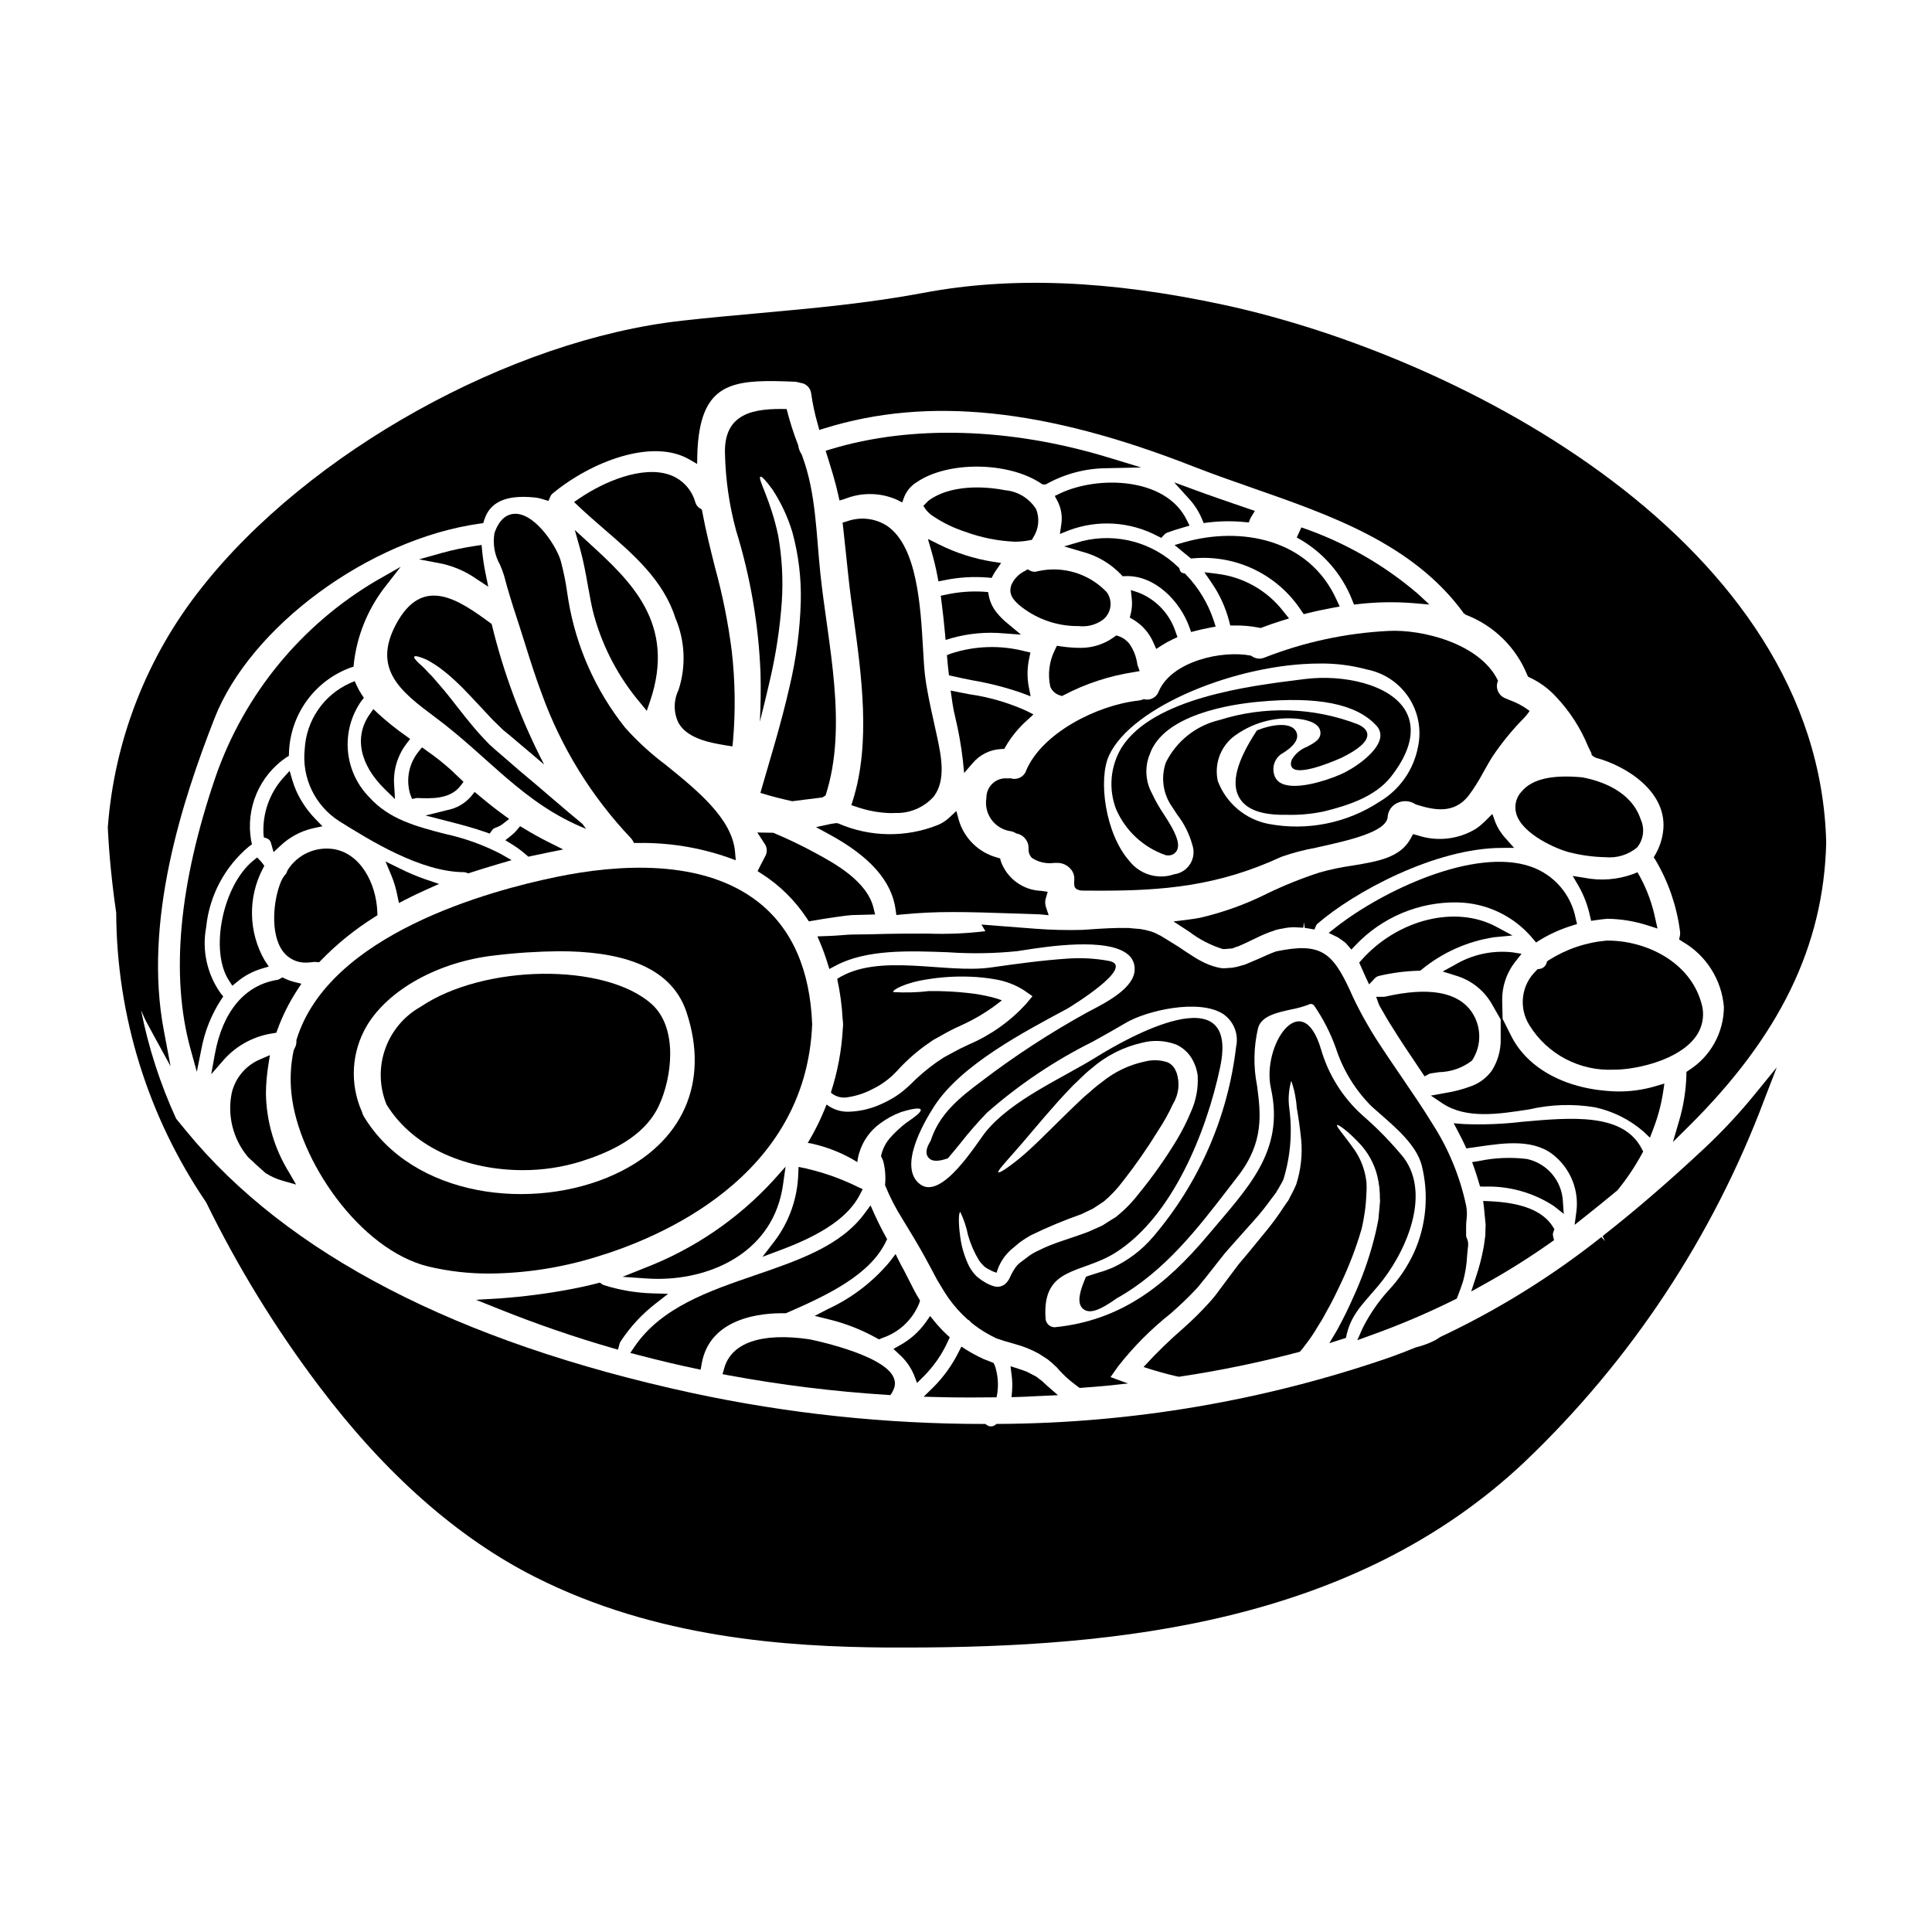 <?xml version="1.0" encoding="UTF-8"?>
<!-- Uploaded to: SVG Repo, www.svgrepo.com, Generator: SVG Repo Mixer Tools -->
<svg fill="#000000" width="800px" height="800px" version="1.1" viewBox="144 144 512 512" xmlns="http://www.w3.org/2000/svg">
 <g>
  <path d="m565.36 386.7 0.309 1.336 1.359-0.207c0.938-0.145 1.871-0.234 2.863-0.34l-0.008-0.004c3.711 0.039 7.391 0.648 10.914 1.805l2.457 0.789-0.559-2.516h-0.004c-0.801-3.941-2.18-7.742-4.102-11.273l-0.641-1.141-1.211 0.504v-0.004c-4.125 1.488-8.574 1.824-12.875 0.973l-3.078-0.492 1.574 2.691v0.004c1.387 2.457 2.398 5.113 3 7.875z"/>
  <path d="m545.24 368.69-2.176-2.449c-1.195-1.273-2.144-2.758-2.793-4.379l-0.789-2.156-1.629 1.625c-0.84 0.863-1.762 1.645-2.754 2.328-4.668 2.824-10.348 3.438-15.512 1.684l-1.129-0.285-0.543 1.027c-2.754 5.199-8.66 6.176-15.52 7.305-2.945 0.418-5.863 1.031-8.727 1.836-4.695 1.527-9.281 3.367-13.73 5.508-5.695 2.871-11.719 5.051-17.934 6.488-1.004 0.188-2.008 0.348-3.016 0.473l-4.004 0.5 4.231 2.754c2.648 2.023 5.633 3.562 8.816 4.551l0.281 0.031 2.223-0.184c0.234-0.066 0.461-0.152 0.676-0.258 0.328-0.129 0.66-0.234 0.996-0.32l1.398-0.633c0.727-0.316 1.488-0.684 2.289-1.078h0.004c1.43-0.73 2.898-1.387 4.398-1.969l1.941-0.68c0.613-0.164 1.281-0.281 2.211-0.445 1.242-0.238 2.516-0.297 3.773-0.168l1.18 0.055 0.129-1.477 0.242 1.523 2.57 0.43 0.457-1.094h0.004c0.105-0.207 0.254-0.387 0.441-0.52 9.566-8.266 30.996-19.949 48.707-20.012z"/>
  <path d="m550.24 392.78 0.82 0.988 1.09-0.676v-0.004c2.656-1.609 5.5-2.883 8.469-3.793l1.32-0.418-0.332-1.348h-0.004c-0.586-3.16-1.996-6.109-4.094-8.547-2.098-2.438-4.805-4.277-7.844-5.328-14.934-5.141-39.207 6.332-51.688 16.113l-1.855 1.457 2.508 1.234c0.711 0.465 1.391 0.988 1.926 1.387 0.168 0.172 0.344 0.375 0.516 0.574l1.059 1.227 1.121-1.18c7.004-7.387 16.781-11.492 26.957-11.32 7.762 0.133 15.078 3.652 20.031 9.633z"/>
  <path d="m544.82 391.91-4.289-2.312c-10.719-5.777-26.062-2.004-35.691 8.789l-0.637 0.715 0.953 2.129c0.246 0.578 0.5 1.145 0.742 1.672l0.93 1.969 1.492-1.598h-0.004c0.355-0.363 0.816-0.605 1.316-0.695 3.359-0.773 6.785-1.219 10.234-1.324h0.469l0.375-0.277-0.004 0.004c5.535-4.559 12.199-7.535 19.289-8.609z"/>
  <path d="m510.79 408.17h-2.098l0.711 1.969 0.23 0.484c1.148 2.027 2.289 4.019 3.566 5.981 1.992 3.211 4.086 6.336 6.188 9.445l2.148 3.207 1.18-0.656h0.004c0.188-0.082 0.387-0.137 0.59-0.16 0.57-0.105 1.242-0.195 1.969-0.297 3.191-0.055 6.281-1.129 8.812-3.07 2.633-3.973 2.562-9.148-0.18-13.047-3.723-5.184-11.344-6.504-22.668-3.938-0.148 0.047-0.301 0.074-0.453 0.082z"/>
  <path d="m345.36 373.68-0.594 1.18 1.113 0.715c4.769 3.055 8.84 7.078 11.949 11.809l0.535 0.789 0.953-0.164c1.832-0.32 3.75-0.641 5.785-0.93l1.492-0.203c1.039-0.148 2.106-0.305 3.148-0.367l6.168-0.168-0.434-1.781c-1.73-7.117-10.523-11.875-15.242-14.426l0.004-0.004c-3.676-2.012-7.457-3.824-11.324-5.438l-4.215-0.074 2.129 3.289c0.508 0.934 0.496 2.066-0.031 2.988-0.488 0.918-0.98 1.867-1.438 2.785z"/>
  <path d="m396.77 332.38 0.395 1.734c0.887 3.734 1.555 7.516 2 11.328l0.34 3.406 2.242-2.586c1.891-2.262 4.641-3.629 7.586-3.762l0.82-0.039 0.395-0.707h-0.004c1.543-2.617 3.488-4.973 5.762-6.984l1.574-1.438-1.887-0.965 0.004 0.004c-4.84-2.184-9.961-3.664-15.215-4.406l-4.852-0.953 0.297 2.062c0.148 1.156 0.348 2.281 0.543 3.305z"/>
  <path d="m405.81 297.06 0.977 0.094 0.465-0.863c0.203-0.375 0.465-0.789 0.719-1.156l1.332-1.93-2.312-0.367-0.004 0.004c-4.891-0.793-9.637-2.316-14.074-4.523l-3.004-1.488 0.93 3.219c0.629 2.191 1.18 4.406 1.574 6.57l0.285 1.449 1.453-0.285-0.004 0.004c3.832-0.805 7.762-1.051 11.664-0.727z"/>
  <path d="m410.33 273.91c-2.934-0.59-13.055-2.144-19.848 2.473l-0.004-0.004c-0.348 0.219-0.656 0.492-0.918 0.812l-0.867 0.867 0.691 1.012h0.004c0.52 0.676 1.156 1.258 1.879 1.715 2.594 1.742 5.414 3.117 8.383 4.09 4.25 1.578 8.719 2.481 13.25 2.68 1.309 0.004 2.613-0.117 3.898-0.371l0.68-0.137 0.332-0.613c1.461-2.219 1.754-5.008 0.789-7.481-1.809-2.891-4.875-4.758-8.27-5.043z"/>
  <path d="m563.34 350.01-0.145-0.02c-7.902-0.719-13.078 0.465-15.832 3.633-1.594 1.613-2.172 3.969-1.504 6.137 1.711 5.465 10.879 9.32 14.02 10.109v-0.004c3.141 0.805 6.367 1.238 9.609 1.305 3.019 0.285 6.027-0.645 8.363-2.582 1.719-2.109 2.082-5.016 0.934-7.481-2.519-7.578-10.754-10.219-15.445-11.098z"/>
  <path d="m419.01 295.38c-0.633 0.23-1.332 0.188-1.938-0.109l-0.746-0.395-0.719 0.438h-0.004c-1.637 0.785-2.926 2.141-3.625 3.812-0.645 2.156 0.219 3.492 1.938 5.074 4.316 3.644 9.773 5.668 15.422 5.719h0.539c2.242 0.262 4.5-0.32 6.336-1.629 2.301-1.746 2.785-5.016 1.086-7.356-4.691-4.945-11.641-7.055-18.289-5.555z"/>
  <path d="m395.37 321.94 0.125 1.027 1.008 0.227c1.789 0.414 3.617 0.789 5.457 1.145h-0.004c4.312 0.738 8.555 1.828 12.688 3.258l2.492 0.949-0.516-2.609c-0.461-2.512-0.41-5.094 0.156-7.586l0.301-1.418-1.414-0.328c-6.488-1.699-13.332-1.484-19.699 0.613l-1.02 0.395 0.098 1.098c0.102 1.129 0.195 2.176 0.328 3.231z"/>
  <path d="m381.55 386.49 1.43-0.145c4.477-0.441 8.973-0.652 13.473-0.641 4.887 0 10.098 0.164 15.625 0.359 2.207 0.078 4.449 0.16 6.773 0.227 0.297 0 0.516 0 0.789 0.023l2.269 0.227-0.723-2.164c-0.258-0.777-0.266-1.617-0.02-2.398l0.492-1.637-1.688-0.25-0.004-0.004c-4.832-0.16-9.078-3.25-10.715-7.801l-0.207-0.789-0.789-0.242c-4.898-1.316-8.754-5.098-10.172-9.965l-0.641-2.363-1.793 1.672h-0.004c-0.891 0.852-1.93 1.535-3.066 2.016-8.508 3.402-18.02 3.262-26.422-0.395l-0.516-0.094c-0.219 0.012-0.438 0.043-0.648 0.094-0.27 0.031-0.574 0.074-0.855 0.133l-3.887 0.844 3.488 1.898c10.867 5.902 16.625 12.457 17.613 20.012z"/>
  <path d="m440.54 312.62-0.719-0.227-0.605 0.449c-2.496 1.809-5.484 2.801-8.562 2.848-1.832 0.012-3.664-0.121-5.481-0.391l-1.09-0.164-0.469 0.984c-1.562 3.051-2.012 6.551-1.266 9.895 0.461 1.094 1.391 1.926 2.527 2.266l0.582 0.176 0.531-0.285v0.004c5.727-2.992 11.906-5.027 18.289-6.023l1.746-0.305-0.609-1.695h0.004c-0.242-1.969-0.957-3.852-2.082-5.488-0.719-0.93-1.691-1.641-2.797-2.043z"/>
  <path d="m209.75 450.66c1.434 1.367 2.934 2.734 4.613 4.207 1.422 0.914 2.973 1.605 4.602 2.059l3.504 0.996-1.824-3.148c-3.938-6.332-6.07-13.617-6.172-21.07 0.031-2.484 0.242-4.965 0.633-7.422l0.426-2.664-2.465 1.066c-3.84 1.574-6.688 4.898-7.648 8.934-1.227 5.973 0.312 12.18 4.195 16.879z"/>
  <path d="m581.25 445.5 0.789-2.07c1.266-3.219 2.172-6.57 2.699-9.988l0.34-2.281-2.215 0.648c-3.426 1.035-6.992 1.516-10.566 1.43-12.988-0.395-23.367-5.879-27.797-14.676l-2.297-4.57-0.102-4.723c-0.09-3.828 1.176-7.559 3.574-10.543l1.547-1.969-2.496-0.395v0.004c-5.356-0.574-10.75 0.633-15.352 3.426l-3.062 1.66 3.32 1.043h0.004c4.09 1.156 7.57 3.859 9.699 7.539l2.363 4.141v5.055c0.082 3.043-0.758 6.039-2.414 8.59-1.359 1.836-3.227 3.234-5.371 4.016-2.312 0.863-4.703 1.484-7.141 1.855l-3.582 0.652 3.023 2.023c6.324 4.231 14.836 2.91 23.062 1.629 5.703-1.32 11.609-1.508 17.383-0.555 4.812 1.039 9.285 3.285 12.988 6.527z"/>
  <path d="m558.18 462.35c-0.281-5.457-4.184-10.047-9.523-11.207-4.258-0.523-8.578-0.336-12.777 0.547l-1.754 0.281 0.598 1.672c0.441 1.234 0.824 2.508 1.199 3.773l0.305 1.016 1.062 0.035h-0.004c6.551-0.238 13.016 1.559 18.5 5.148l2.625 2.074z"/>
  <path d="m509.72 462.46-0.035 0.223-0.062 0.844c-0.098 1.18-0.227 2.328-0.324 3.543-0.191 1.16-0.484 2.363-0.742 3.59v-0.004c-1.246 5.254-2.961 10.383-5.117 15.328-1.18 2.684-2.394 5.398-3.848 8.148-0.676 1.359-1.457 2.781-2.328 4.172l-0.973 1.648c1.457-0.453 2.945-0.938 4.398-1.391 1.133-5.984 4.207-8.66 8.504-13.746 6.887-8.117 14.391-23.895 6.758-34.082v0.004c-3.293-4.008-6.914-7.727-10.832-11.125-5.238-4.684-9.059-10.746-11.02-17.496-5.043-17.043-15.812-1.066-13.289 10.316 3.719 16.781-6.242 26.449-16.688 38.898-11.156 13.262-22.992 22.637-40.613 24.402v0.004c-1.336-0.008-2.418-1.09-2.43-2.426-0.906-13.777 9.41-11.609 18.5-17.32 15.133-9.535 24.188-32.109 27.777-49.199 5.207-24.738-25.027-7.504-32.629-2.777-9.277 5.785-22.508 11.348-29.52 19.953-2.363 2.941-11.672 18.367-17.461 13.809-5.723-4.496 0.938-16.105 3.781-20.535 7.117-11.09 24.031-19.855 35.426-26 0.094-0.062 18.527-11.156 10.895-12.594v-0.004c-3.562-0.652-7.188-0.859-10.801-0.613-6.887 0.453-13.645 1.395-20.469 2.363-12.16 1.715-29.785-4.043-40.715 3.008l0.004-0.004c0.773 3.555 1.258 7.168 1.453 10.801 0.066 0.406 0.102 0.816 0.102 1.227 0.012 0.383-0.012 0.762-0.07 1.137-0.309 5.754-1.367 11.441-3.148 16.922 0.066 0.07 0.121 0.145 0.164 0.23 1.27 0.996 2.918 1.375 4.492 1.031 2.25-0.359 4.426-1.094 6.438-2.164 2.383-1.16 4.531-2.75 6.336-4.688 2.246-2.488 4.738-4.742 7.438-6.727 0.711-0.52 1.488-1.035 2.231-1.555 0.789-0.418 1.551-0.871 2.328-1.289v-0.004c1.562-0.902 3.172-1.723 4.82-2.461 3.961-1.766 7.68-4.035 11.059-6.758-0.906-0.352-1.832-0.645-2.777-0.867-2.012-0.492-4.055-0.852-6.113-1.074-3.457-0.387-6.938-0.559-10.414-0.516-3.156 0.375-6.336 0.461-9.508 0.262-0.262-0.52 3.07-2.492 9.219-3.398 3.644-0.586 7.336-0.812 11.02-0.68 2.289 0.074 4.57 0.312 6.828 0.711 2.711 0.445 5.309 1.438 7.625 2.914l2.231 1.551-1.812 2.164h0.004c-4.195 4.555-9.309 8.172-15.004 10.609-1.648 0.742-3.106 1.488-4.559 2.297-0.711 0.395-1.457 0.789-2.168 1.18-0.645 0.422-1.289 0.875-1.941 1.297-2.508 1.785-4.856 3.789-7.012 5.984-0.52 0.484-1.133 1.035-1.848 1.617-0.645 0.547-1.324 0.969-2.004 1.453-1.301 0.812-2.664 1.527-4.074 2.137-2.574 1.133-5.34 1.77-8.148 1.871-2.168 0.094-4.301-0.582-6.016-1.906-1.355 3.535-3.023 6.941-4.981 10.184 0.395 0.066 0.789 0.098 1.18 0.195l0.004 0.004c4.231 0.949 8.277 2.598 11.965 4.879 0.094-0.922 0.289-1.836 0.582-2.715 0.949-2.981 2.816-5.586 5.332-7.438 1.727-1.305 3.633-2.352 5.66-3.102 3.148-0.973 4.981-1.18 5.207-0.68 0.254 0.551-1.18 1.746-3.848 3.543v-0.004c-1.402 1.086-2.711 2.285-3.914 3.59-1.391 1.453-2.348 3.269-2.754 5.238 0.25 0.445 0.457 0.91 0.617 1.391 0.512 2.051 0.664 4.172 0.453 6.273 1.273 3.152 2.832 6.184 4.656 9.055 1.906 3.168 4.043 6.566 6.109 10.383 1.004 1.812 1.969 3.652 2.977 5.562 1.004 1.68 2.008 3.394 3.148 5.043v-0.004c1.453 2.031 3.125 3.894 4.981 5.562 0.387 0.199 0.719 0.488 0.969 0.844 0.68 0.516 1.328 1.035 2.039 1.52 1.477 0.996 3.019 1.883 4.625 2.652 0.031 0 0.395 0.129 0.395 0.129l0.711 0.223c0.457 0.176 0.918 0.328 1.391 0.453 0.875 0.262 1.746 0.484 2.586 0.742v0.004c2.144 0.582 4.211 1.422 6.156 2.496 0.742 0.488 1.488 0.941 2.231 1.426 0.914 0.695 1.781 1.453 2.59 2.266 0.941 1.109 1.969 2.148 3.07 3.106 0.613 0.516 1.18 1 1.812 1.453v-0.004c0.363 0.301 0.738 0.582 1.133 0.844 2.754-0.191 5.465-0.422 8.18-0.68 1.574-0.16 3.106-0.355 4.656-0.516-0.453-0.16-0.906-0.293-1.328-0.453l-3.328-1.227 2.008-2.848c4.086-5.211 8.773-9.922 13.969-14.035 2.293-2.035 4.465-4.043 6.297-6.016 0.969-0.906 1.844-2.199 2.777-3.266 0.875-1.129 1.746-2.231 2.621-3.328 0.875-1.098 1.777-2.262 2.652-3.363 0.938-1.035 1.844-2.07 2.715-3.074 1.742-1.941 3.426-3.848 5.078-5.691h0.004c1.574-1.762 3.055-3.606 4.426-5.531l1.035-1.359 0.262-0.355c0.031 0 0.129-0.191 0.16-0.293l0.395-0.645c0.488-0.875 1.035-1.715 1.426-2.59l-0.004 0.004c1.871-6.098 2.398-12.527 1.551-18.848-0.332-2.438-0.156-4.914 0.52-7.277 0.805 2.293 1.293 4.688 1.453 7.113 0.395 2.262 0.844 5.117 1.18 8.5l0.004 0.004c0.359 4.004-0.094 8.039-1.328 11.867-0.461 1.082-0.98 2.141-1.551 3.172l-0.395 0.789c-0.098 0.16-0.129 0.223-0.262 0.453l-0.262 0.324-0.969 1.426 0.004-0.004c-1.32 2.019-2.746 3.973-4.269 5.852-1.617 1.969-3.266 3.977-4.981 6.078l-2.586 3.074c-0.812 1.066-1.617 2.133-2.426 3.231-0.809 1.098-1.715 2.297-2.59 3.461h0.004c-0.859 1.227-1.801 2.394-2.816 3.492-2.106 2.332-4.34 4.543-6.691 6.629-3.754 3.246-7.316 6.715-10.656 10.383 2.848 0.938 5.754 1.777 8.73 2.457 0.191 0.035 0.422 0.066 0.645 0.129 10.797-1.609 21.496-3.82 32.047-6.625 0.262-0.293 0.484-0.551 0.676-0.789l1.457-1.941c0.918-1.219 1.762-2.492 2.523-3.816 0.789-1.227 1.551-2.457 2.231-3.812 1.488-2.555 2.754-5.176 3.938-7.695 2.223-4.652 4.066-9.477 5.512-14.426 0.75-3.109 1.184-6.281 1.293-9.477 0.074-0.922 0.082-1.852 0.031-2.777-0.293-3.066-1.336-6.012-3.043-8.574-2.973-4.266-5.117-6.469-4.75-6.789 0.191-0.191 2.777 1.359 6.531 5.531 2.312 2.684 3.844 5.949 4.43 9.445 0.195 1.039 0.312 2.094 0.355 3.148 0 0.516 0.031 1.035 0.031 1.551l0.035 0.422v0.262zm-92.777 14.191c-0.844 0.648-1.68 1.262-2.492 1.879h0.004c-0.621 0.457-1.148 1.027-1.551 1.68-0.496 0.734-0.918 1.516-1.266 2.328-0.301 0.688-0.754 1.293-1.32 1.781-0.797 0.625-1.84 0.84-2.816 0.582-1.023-0.289-1.992-0.734-2.875-1.328l-0.52-0.324-0.645-0.488-0.004 0.004c-0.422-0.293-0.801-0.645-1.133-1.035-0.59-0.672-1.098-1.41-1.52-2.195-1.184-2.426-1.969-5.027-2.324-7.699-0.613-4.266-0.359-6.629 0-6.66 0.945 1.973 1.641 4.059 2.07 6.207 0.664 2.316 1.629 4.535 2.875 6.598 0.359 0.543 0.781 1.043 1.262 1.484 0.203 0.223 0.445 0.41 0.711 0.555l0.355 0.223 0.582 0.293c0.555 0.324 1.156 0.578 1.777 0.742l0.098-0.355h0.004c0.691-2.184 1.953-4.148 3.652-5.691l2.394-2.004h-0.004c0.961-0.699 1.965-1.336 3.008-1.906 4.309-2.094 8.734-3.941 13.258-5.531 1.035-0.484 2.106-1.004 3.172-1.52 0.938-0.613 1.906-1.262 2.879-1.91h-0.004c1.852-1.57 3.523-3.344 4.981-5.285 3.371-4.289 6.492-8.77 9.344-13.422 1.512-2.273 2.844-4.66 3.981-7.144 1.539-2.516 1.863-5.594 0.875-8.375-0.195-0.453-0.324-0.645-0.484-1.004-0.43-0.676-1.035-1.219-1.75-1.574-1.898-0.66-3.949-0.762-5.902-0.289-4.262 0.863-8.246 2.754-11.609 5.508-1.844 1.297-3.199 2.684-4.754 3.938-1.453 1.391-2.879 2.715-4.203 4.008-5.301 5.207-9.605 9.609-12.902 12.289-3.297 2.68-5.336 3.918-5.562 3.656-0.262-0.324 1.328-2.039 4.074-5.176 2.781-3.07 6.566-7.793 11.609-13.449 1.258-1.395 2.617-2.852 4.074-4.367 1.551-1.422 3.148-3.148 4.848-4.461l0.004-0.004c3.832-3.367 8.445-5.727 13.422-6.856 2.992-0.793 6.156-0.633 9.051 0.453 1.676 0.754 3.094 1.988 4.074 3.543 0.488 0.805 0.883 1.66 1.184 2.555l0.262 0.969 0.094 0.52 0.035 0.094 0.062 0.359-0.004-0.004c0.027 0.133 0.035 0.262 0.031 0.395 0.152 3.188-0.445 6.367-1.742 9.281-1.141 2.754-2.492 5.414-4.043 7.957-2.965 4.856-6.258 9.5-9.863 13.902-1.762 2.285-3.789 4.348-6.047 6.144-1.23 0.742-2.426 1.52-3.59 2.262l-3.688 1.648c-4.848 1.844-9.41 3.008-12.902 4.816v0.004c-0.898 0.391-1.766 0.859-2.586 1.402z"/>
  <path d="m412.07 514.26 1.652-0.043c1.41-0.039 2.828-0.113 4.246-0.188l6.394-0.293-2.797-2.434c-0.457-0.395-0.883-0.789-1.379-1.27l-0.477-0.371-1.133-0.863c-0.523-0.262-1.043-0.535-1.574-0.816l-0.902-0.465c-0.512-0.199-1.258-0.473-2.098-0.742l-2.203-0.707 0.285 2.293c0.191 1.41 0.23 2.836 0.125 4.254z"/>
  <path d="m555.93 469.75-0.395-0.641c-2.617-4.168-8.098-6.383-16.738-6.769l-1.738-0.074 0.207 1.723c0.109 0.938 0.188 1.875 0.27 2.805l0.172 1.785-0.09 2.879c-0.059 0.566-0.152 1.18-0.25 1.824l-0.152 1.078h-0.004c-0.508 2.812-1.227 5.586-2.152 8.297l-1.18 3.594 3.312-1.836c6.144-3.398 12.094-7.129 17.828-11.18l0.812-0.578-0.227-0.969h-0.004c-0.113-0.406-0.09-0.836 0.059-1.23z"/>
  <path d="m379.23 283.46c-3.168-2.117-7.152-2.602-10.738-1.312l-1.203 0.348 0.148 1.238c0.281 2.441 0.527 4.875 0.789 7.312 0.395 3.746 0.762 7.477 1.254 11.211l0.676 4.977c2.168 15.742 4.629 33.574-0.105 48.75l-0.434 1.391 1.387 0.453h-0.004c2.914 1.02 5.969 1.578 9.055 1.656 0.379 0 0.746-0.012 1.109-0.035 3.894 0.152 7.652-1.434 10.262-4.328 3.352-4.367 1.992-10.793 0.898-15.949l-0.195-0.871c-0.262-1.23-0.535-2.469-0.812-3.703-0.859-3.887-1.746-7.902-2.211-11.875-0.199-1.773-0.336-4.066-0.484-6.656-0.652-11.418-1.551-27.059-9.391-32.605z"/>
  <path d="m561.29 468.59 2.867-2.266c2.82-2.234 5.606-4.508 8.395-6.809l0.211-0.211v-0.004c2.383-2.953 4.5-6.113 6.32-9.445l0.375-0.684-0.355-0.695c-4.914-9.578-18.5-8.363-31.629-7.199-5.156 0.617-10.355 0.82-15.547 0.613l-2.68-0.219 1.25 2.383c0.57 1.074 1.137 2.18 1.645 3.285l0.457 1 3.086-0.438c7.16-1.047 15.277-2.231 20.66 2.754 4.047 3.59 6.074 8.938 5.43 14.309z"/>
  <path d="m248.92 309.5c-6.297 11.867 1.328 17.812 10.316 24.508 14.391 10.672 23.441 22.992 40.098 29.652-0.324-0.422-0.676-0.875-1-1.328-4.949-4.043-10.508-8.988-16.883-14.293-2.102-1.848-4.203-3.621-6.207-5.367l-1.555-1.391-1.391-1.457c-0.938-0.973-1.777-1.941-2.586-2.879-3.234-3.816-5.789-7.34-8.086-10.094-1.18-1.391-2.231-2.617-3.148-3.652-1.004-0.938-1.746-1.875-2.523-2.586-1.574-1.359-2.363-2.262-2.168-2.586 0.191-0.324 1.363-0.035 3.266 0.789l0.004 0.008c1.176 0.629 2.312 1.332 3.398 2.106 1.387 1.02 2.711 2.121 3.973 3.297 2.812 2.555 5.758 5.883 9.055 9.375 0.789 0.875 1.648 1.746 2.523 2.555l1.328 1.297 1.453 1.18c2.039 1.711 4.141 3.492 6.273 5.301 1.066 0.906 2.102 1.812 3.148 2.684h-0.004c-6.117-11.809-10.789-24.316-13.906-37.25-8.789-6.496-18.328-13.125-25.379 0.133z"/>
  <path d="m216.38 417.83 0.844-0.145 0.297-0.789h-0.004c1.336-3.676 3.086-7.188 5.219-10.465l1.129-1.734-2.012-0.5h0.004c-0.797-0.203-1.566-0.48-2.309-0.836l-0.711-0.348-0.684 0.395c-0.191 0.133-0.406 0.223-0.637 0.262-8.629 1.359-14.516 8.363-16.582 19.719l-0.965 5.297 3.543-4.062c3.375-3.684 7.922-6.086 12.867-6.793z"/>
  <path d="m460.79 273.9-5.629-2.07 4.023 4.449v-0.004c1.418 1.562 2.555 3.359 3.363 5.305l0.43 1.031 1.109-0.137c3.227-0.398 6.492-0.441 9.727-0.125l1.133 0.109 0.395-1.066 1.203-1.996-3.699-1.266c-4.066-1.395-8.109-2.777-12.055-4.231z"/>
  <path d="m484.94 359.93c3.316 0.094 6.629-0.203 9.875-0.883 6.492-1.598 13.688-3.938 17.852-9.258 6.562-8.406 5.715-14.082 3.856-17.363-4.078-7.172-16.734-9.719-26.613-8.484l-1.125 0.137c-13.684 1.703-39.16 4.871-47.523 17.984-3.004 4.926-3.559 10.965-1.496 16.352 2.477 5.762 7.281 10.207 13.219 12.234 0.188 0.027 0.375 0.039 0.562 0.043 0.887 0.047 1.73-0.375 2.223-1.113 0.961-1.477 0.32-3.879-2.082-7.785-0.395-0.648-0.816-1.309-1.238-1.969h-0.004c-1.195-1.758-2.25-3.613-3.148-5.543-1.762-3.191-1.984-7.008-0.605-10.383 3.629-10.52 21.359-13.242 28.816-13.922 15.684-1.484 25.859 0.551 31.121 6.195 0.961 0.895 1.383 2.227 1.105 3.512-0.852 3.981-7.301 8.207-10.574 9.59-3.988 1.723-11.754 4.156-15.508 2.363v-0.004c-1.016-0.465-1.758-1.371-2.016-2.457-0.559-1.969 0.168-4.074 1.812-5.285 4.477-2.609 4.684-4.68 4.07-5.961-1.207-2.539-5.883-2.102-9.965-0.539l-0.449 0.168-0.266 0.395c-5.117 7.871-6.582 13.543-4.469 17.344 1.824 3.246 5.957 4.758 12.57 4.633z"/>
  <path d="m457.97 287.67-2.699 0.762 2.891 2.391c0.336 0.266 0.664 0.523 0.977 0.789l0.461 0.395 0.613-0.039-0.004-0.004c5.602-0.5 11.238 0.531 16.297 2.992 5.059 2.461 9.348 6.254 12.414 10.973l0.582 0.828 0.98-0.242c2.168-0.543 4.434-1.02 6.691-1.438l1.855-0.34-0.789-1.715c-7.359-16.383-25.559-19.508-40.27-15.352z"/>
  <path d="m201.23 349.57c-9.84 28.656-12.105 53.051-6.723 72.5l1.652 5.973 1.219-6.074c0.863-4.625 2.621-9.035 5.176-12.988l0.613-0.918-0.703-0.852v0.004c-3.594-5.074-4.977-11.387-3.828-17.496 0.84-8.344 4.914-16.023 11.348-21.398l0.789-0.566-0.211-0.953h-0.004c-0.738-4.184-0.25-8.492 1.398-12.41 1.648-3.914 4.394-7.273 7.902-9.668l0.695-0.395 0.027-0.812c0.156-4.941 1.777-9.73 4.664-13.746 2.887-4.016 6.906-7.082 11.543-8.805l0.914-0.309 0.082-0.961c0.836-7.117 3.543-13.891 7.84-19.629l4.559-5.863-6.449 3.68h-0.004c-19.824 11.672-34.879 29.984-42.5 51.688z"/>
  <path d="m270.43 297.54 2.961 1.941-0.703-3.465h-0.004c-0.406-1.992-0.711-4-0.914-6.023l-0.145-1.574-1.547 0.234c-3.027 0.441-6.023 1.07-8.973 1.883l-6.043 1.695 6.164 1.18c3.309 0.754 6.438 2.16 9.203 4.129z"/>
  <path d="m541 324.43-0.082-0.176c-4.777-9.758-20.156-13.551-29.02-13.047h-0.004c-11.203 0.566-22.242 2.938-32.688 7.019-1.164 0.535-2.527 0.383-3.543-0.391l-0.207-0.094c-7.613-1.477-20.859 1.461-24.344 9.406-0.539 1.613-2.219 2.555-3.879 2.168l-0.141-0.027-0.133 0.051c-0.41 0.164-0.836 0.273-1.273 0.324-11.02 1.211-25.539 8.633-29.73 18.5h0.004c-0.555 1.688-2.348 2.625-4.047 2.113l-0.09-0.023h-0.098c-0.223 0.023-0.445 0.035-0.668 0.031-1.457-0.152-2.91 0.328-3.988 1.316-1.082 0.988-1.688 2.391-1.664 3.856-0.688 4.043 1.941 7.902 5.957 8.742 0.684 0.062 1.344 0.281 1.926 0.648l0.133 0.051h0.004c1.918 0.363 3.266 2.098 3.148 4.043-0.051 0.891 0.27 1.766 0.883 2.41 1.762 1.16 3.883 1.629 5.969 1.324h0.91c1.254 0.035 2.441 0.578 3.289 1.504 0.734 0.754 1.125 1.777 1.074 2.828-0.098 1.992-0.129 2.664 1.848 3.008 1.684 0.016 3.34 0.023 4.981 0.027 16.562 0 31.137-1.148 48.02-8.965h-0.004c2.961-1.039 5.996-1.844 9.082-2.406 8.789-1.945 18.754-4.152 19.117-8.152 0.094-1.648 1.109-3.102 2.625-3.754 1.527-0.711 3.316-0.578 4.723 0.355l0.141 0.074c4.723 1.488 10.059 2.652 13.984-2.363 1.465-1.988 2.781-4.086 3.938-6.269 0.789-1.391 1.574-2.828 2.445-4.172 2.449-3.637 5.234-7.031 8.316-10.148 0.434-0.445 0.828-0.93 1.18-1.441l0.266-0.371-0.352-0.293c-1.496-1.09-3.141-1.961-4.883-2.586-0.426-0.172-0.828-0.34-1.18-0.492h-0.004c-1.781-0.676-2.688-2.66-2.035-4.449zm-70.32 14.957c4.754-3.672 10.711-5.438 16.699-4.945 1.793 0.129 6.031 0.715 6.508 3.312 0.363 2.082-1.453 3.051-3.543 4.168h-0.004c-1.652 0.633-3.047 1.801-3.957 3.32-0.426 1.027-0.359 1.812 0.188 2.328 2.289 2.156 12.926-2.754 13.035-2.793 4.523-2.234 6.793-4.281 6.758-6.082-0.027-1.102-0.883-2.035-2.543-2.754l0.004-0.004c-11.742-4.516-24.668-4.914-36.66-1.125-6.172 1.445-11.375 5.566-14.195 11.242-1.383 3.945-0.773 8.316 1.629 11.738 0.414 0.66 0.883 1.363 1.367 2.086 1.844 2.375 3.203 5.086 4 7.984 0.594 1.684 0.398 3.543-0.539 5.062-0.934 1.52-2.504 2.535-4.273 2.766-4.269 1.473-9.008 0.086-11.805-3.461-6.426-7.188-8.391-21.668-5.438-28.039 6.027-13.059 34.137-24.348 55.809-24.348v-0.004c4.215-0.059 8.418 0.473 12.484 1.574 4.539 0.871 8.535 3.531 11.094 7.383 2.555 3.852 3.453 8.566 2.496 13.086-1.141 6.074-4.832 11.371-10.141 14.535-8.707 5.75-19.32 7.867-29.566 5.906-6.113-1.223-11.16-5.508-13.355-11.34-0.957-4.301 0.566-8.773 3.949-11.598z"/>
  <path d="m394.43 311.8 0.16 1.793 1.723-0.516c4.449-1.23 9.082-1.648 13.676-1.23l4.586 0.336-3.543-2.945c-1.105-0.879-2.102-1.887-2.977-2.996-0.984-1.234-1.664-2.68-1.988-4.227l-0.207-1.109-1.125-0.09c-3.379-0.211-6.773 0.051-10.078 0.785l-1.344 0.27 0.168 1.363c0.371 2.844 0.691 5.734 0.949 8.566z"/>
  <path d="m257.52 479.64c5.34 1.27 10.816 1.895 16.305 1.863 9.477-0.09 18.887-1.551 27.945-4.328 16.742-5.004 55.859-21.023 57.465-61.75-0.566-14.496-5.379-25.395-14.32-32.398-14.734-11.539-37.172-9.984-53.402-6.641-17.836 3.66-60.223 15.172-68.879 42.98l-0.074 0.23v0.246l-0.004 0.004c0.035 0.727-0.152 1.441-0.535 2.059l-0.207 0.508c-0.793 3.75-0.988 7.602-0.574 11.414 1.809 17.539 18.062 41.371 36.281 45.812zm-16.258-63.895c5.785-9.582 19.012-16.855 33.699-18.531h0.004c5.719-0.699 11.477-1.074 17.238-1.125 14.887 0 29.422 3.234 33.711 16.098 6.203 18.621-0.91 34.711-19.016 43.031-21.691 9.969-53.602 6.137-66.52-15.418l0.004 0.004c-0.191-0.359-0.344-0.738-0.453-1.133-3.309-7.402-2.812-15.953 1.332-22.926z"/>
  <path d="m352.19 453.17-3.25 3.648c-9.387 10.227-21.008 18.152-33.957 23.152l-6 2.402 6.449 0.441c0.977 0.066 1.969 0.102 2.957 0.102 14.77 0 30.645-7.516 33.109-24.91z"/>
  <path d="m371.92 460.51 0.699-1.375-1.402-0.641h0.004c-4.195-2.066-8.609-3.652-13.16-4.723-0.238-0.094-0.488-0.152-0.746-0.18l-1.688-0.344-0.078 1.723v0.004c-0.172 6.516-2.383 12.812-6.328 18l-3.148 4.086 4.824-1.805c11.387-4.25 18.062-8.934 21.023-14.746z"/>
  <path d="m306.32 501.26 1.445 0.414 0.395-1.449c0.055-0.234 0.145-0.453 0.266-0.66 2.539-3.894 5.715-7.336 9.402-10.172l3.231-2.519-4.098-0.117c-4.375-0.125-8.715-0.855-12.887-2.176-0.188-0.059-0.363-0.141-0.527-0.246l-0.566-0.43-0.688 0.18c-2.445 0.629-4.926 1.18-7.359 1.621l-0.004 0.004c-6.027 1.125-12.113 1.914-18.23 2.359l-6.562 0.395 6.109 2.441c9.844 3.953 19.883 7.406 30.074 10.355z"/>
  <path d="m214.05 373.45-0.555-0.742c-0.129-0.18-0.27-0.348-0.418-0.508l-0.945-0.965-1.047 0.859c-8.094 6.644-11.566 23.859-6.41 31.758l0.902 1.383 1.273-1.047c1.898-1.586 4.102-2.769 6.469-3.477l1.902-0.57-1.098-1.656c-4.277-7.461-4.469-16.582-0.508-24.215z"/>
  <path d="m328.17 506.66 1.504 0.32 0.266-1.5c2.129-12.492 16.238-13.566 21.988-13.453h0.324l0.297-0.125c10.984-4.762 22.066-10.141 26.227-18.863l0.32-0.652-0.352-0.637c-0.277-0.539-0.574-1.078-0.855-1.574-0.762-1.465-1.492-2.926-2.156-4.418l-1.035-2.32-1.508 2.051c-6.332 8.66-17.395 12.441-29.098 16.461-12.203 4.184-24.797 8.508-31.883 18.859l-1.18 1.734 2.035 0.527c5.789 1.504 10.578 2.648 15.105 3.59z"/>
  <path d="m282.51 454.1c5.266 0.02 10.504-0.766 15.527-2.332 6.883-2.203 16.504-6.125 20.543-14.68 3.496-7.398 5.215-20.672-1.906-27.016-12.363-10.988-44.398-10.602-61.215 0.738-4.402 2.477-7.746 6.477-9.406 11.246-1.664 4.766-1.527 9.98 0.379 14.656 7.352 11.938 21.965 17.387 36.078 17.387z"/>
  <path d="m225.15 399.1c0.609-0.004 1.215-0.055 1.816-0.152 0.305-0.039 0.609-0.039 0.914 0l0.699 0.059 0.488-0.508h0.004c4.262-4.394 9.043-8.25 14.234-11.492l0.719-0.453-0.031-0.848c-0.273-7.555-4.453-15.742-11.91-16.738l0.004 0.004c-4.656-0.582-9.23 1.547-11.781 5.484l-0.223 0.469h-0.004c-0.098 0.383-0.309 0.73-0.605 0.992l-0.551 0.789c-0.133 0.223-0.25 0.457-0.355 0.695-2.102 4.723-3.148 14.121 0.492 18.824 1.449 1.883 3.715 2.953 6.09 2.875z"/>
  <path d="m379.11 513.66 0.844 0.059 0.477-0.699 0.301-0.621-0.004-0.004c0.578-1.109 0.578-2.43 0-3.543-2.953-6.109-22.168-9.918-22.367-9.949-12.562-1.805-20.539 0.922-22.434 7.691l-0.445 1.574 1.574 0.297c13.902 2.57 27.945 4.305 42.055 5.195z"/>
  <path d="m244.18 333.09-1.234-1.18-0.98 1.391c-4.148 5.902-2.668 13.285 3.961 19.785l2.754 2.688-0.234-3.832h-0.004c-0.25-3.918 0.926-7.789 3.316-10.906l0.934-1.203-1.23-0.898h-0.004c-2.547-1.789-4.977-3.742-7.277-5.844z"/>
  <path d="m593.26 418.89c1.973-2.574 2.578-5.949 1.625-9.051-3.012-10.926-14.625-16.57-24.797-16.57h-0.363c-5.438 0.484-10.684 2.266-15.293 5.191l-0.449 0.305-0.148 0.523-0.004-0.004c-0.273 0.805-0.98 1.383-1.824 1.492l-0.531 0.062-0.367 0.395c-3.977 3.793-4.715 9.867-1.77 14.508 2.34 3.769 5.644 6.844 9.57 8.906s8.336 3.035 12.766 2.824h0.617c5.734-0.137 16.508-2.57 20.969-8.582z"/>
  <path d="m595.54 448.44c-9.32 8.711-17.891 16.105-26.332 22.734-0.129 0.133-0.293 0.266-0.496 0.441l0.652 1.328-0.984-1.113h0.004c-13.184 10.461-27.535 19.359-42.766 26.516-0.477 0.359-0.98 0.676-1.512 0.945-1.578 0.781-3.238 1.387-4.949 1.797-2.273 0.93-4.582 1.824-6.91 2.652-33.355 11.5-68.371 17.445-103.65 17.613h-0.477l-0.395 0.281 0.004-0.004c-0.66 0.5-1.566 0.5-2.227 0l-0.395-0.27h-0.469l0.004 0.004c-25.984 0-51.895-2.754-77.297-8.215-62.188-13.477-107.26-36.828-133.98-69.406l-2.68-3.266-0.004-0.004c-4.211-9.18-7.332-18.824-9.297-28.734 0.395 0.898 0.789 1.836 1.215 2.703 0.684 1.301 1.371 2.566 2.082 3.863l4.523 8.266-1.746-9.258c-5.629-29.23 4.938-61.332 13.383-82.93 9.512-24.375 41.047-47.535 70.297-51.621l0.922-0.125 0.285-0.891c1.488-4.699 5.769-6.648 13.164-5.926v-0.004c0.871 0.086 1.73 0.27 2.562 0.547l1.273 0.395 0.531-1.23c0.105-0.27 0.277-0.504 0.5-0.684 10.316-8.586 26.516-14.703 36.211-9.137l2.164 1.246 0.043-2.504 0.004 0.004c0.039-1.711 0.168-3.418 0.395-5.117 1.996-14.48 10.562-14.809 25.586-14.168h-0.004c0.422 0.043 0.84 0.137 1.234 0.281 1.531 0.113 2.769 1.285 2.961 2.805 0.387 2.777 0.977 5.527 1.762 8.223l0.395 1.465 1.449-0.449c27.41-8.5 58.465-5.269 97.719 10.148 5.117 2.004 10.477 3.879 15.672 5.691 20.797 7.262 42.309 14.777 55.648 32.785l0.184 0.312 0.648 0.496v-0.004c7.383 2.824 13.27 8.574 16.266 15.887l0.207 0.496 0.473 0.246 0.004 0.004c2.644 1.223 5.019 2.961 6.981 5.117 3.625 3.828 6.508 8.297 8.504 13.18l0.879 1.801v0.359l0.465 0.434 0.637 0.359c8.059 2.117 19.453 9.168 17.836 19.875h-0.004c-0.293 2.016-0.961 3.957-1.969 5.727l-0.465 0.789 0.504 0.789v-0.004c3.371 5.723 5.559 12.059 6.434 18.637 0.082 0.449 0.082 0.91 0 1.355l-0.211 0.992 0.852 0.559h-0.004c6.316 3.617 10.441 10.117 11.02 17.371-0.051 6.809-3.566 13.121-9.324 16.754l-0.613 0.426v0.754c-0.113 4.18-0.773 8.32-1.969 12.324l-1.602 5.484 4.059-4.019c24.289-24.055 35.906-47.969 36.559-75.332-1.969-79.574-96.434-128.79-159.48-142.46-30.41-6.57-56.508-7.621-79.777-3.207-14.734 2.754-28.855 4.047-43.809 5.398-6.648 0.602-13.336 1.207-20.109 1.969-45.52 5.027-99.113 34.824-127.46 70.898-14.406 18.18-23.031 40.262-24.762 63.395 0.344 7.394 1.117 14.957 2.223 22.582l0.004-0.004c0.117 27.387 8.41 54.113 23.824 76.754 8.41 17.215 18.469 33.582 30.027 48.863 17.453 23.121 36.664 40.086 57.102 50.418 32.051 16.238 66.77 18.535 93.438 18.723h4.668c56.254 0 119-6.445 164.31-49.309h-0.004c28.055-26.77 49.715-59.516 63.371-95.809l3.328-8.637-5.848 7.172c-4.156 5.098-8.656 9.914-13.461 14.406z"/>
  <path d="m529.55 488.39 0.504-0.25 0.207-0.527c0.5-1.258 0.996-2.586 1.426-3.938h0.004c0.625-2.258 1-4.574 1.113-6.914 0.082-0.914 0.156-1.832 0.277-2.789h-0.004c0.031-0.629-0.09-1.254-0.352-1.828-0.094-0.199-0.156-0.41-0.191-0.625v-2.555c0-0.539 0.051-1.082 0.098-1.629 0.184-1.273 0.152-2.566-0.09-3.828-1.637-7.731-4.672-15.094-8.953-21.73-2.469-4.039-5.195-8.035-8.082-12.262-2.231-3.269-4.535-6.637-6.824-10.199-0.867-1.316-1.652-2.684-2.445-4.074-0.395-0.707-0.816-1.422-1.18-2.078-1.434-2.676-2.473-4.789-3.293-6.691-4.723-10.188-7.828-12.789-19.59-10.344-1.375 0.492-2.812 1.141-4.414 1.867l-3.785 1.613c-0.539 0.168-1.086 0.312-1.641 0.457l-0.617 0.168c-0.211 0.031-0.434 0.078-0.645 0.121l-0.004 0.004c-0.156 0.039-0.312 0.07-0.473 0.09l-2.258 0.16-0.789-0.062v0.004c-1.426-0.258-2.812-0.695-4.129-1.305-1.145-0.527-2.25-1.145-3.305-1.84-1.379-0.859-2.625-1.703-3.816-2.516l-4.797-2.957h-0.004c-0.246-0.094-0.484-0.207-0.715-0.344-0.539-0.305-1.109-0.551-1.703-0.73l-1.488-0.395-1.445-0.27c-0.984-0.066-1.941-0.16-3.008-0.266-3.543-0.094-7.191 0.152-10.738 0.395l-1.574 0.102v0.004c-4.066 0.109-8.141 0.012-12.199-0.289-2.891-0.203-5.695-0.43-8.406-0.645l-6.129-0.48 1.047 1.758c-5.066 0.613-10.168 0.828-15.266 0.637-4.481 0-9.586 0-14.957 0.18l-4.754 0.062c-0.957 0-1.906 0.082-2.844 0.16-0.598 0.055-1.18 0.105-1.824 0.133-0.887 0.062-1.777 0.094-2.731 0.125l-2.137 0.078 0.832 1.969c0.629 1.496 1.234 3.172 1.793 4.977l0.535 1.703 1.574-0.844c8.223-4.406 19.363-3.992 30.145-3.586l0.004 0.008c6.012 0.402 12.047 0.301 18.043-0.309l1.797-0.273c6.066-0.949 22.176-3.453 27.609 1.18l0.004 0.004c1.148 0.965 1.789 2.41 1.73 3.91 0 4.82-7.277 8.633-11.629 10.906l-1.141 0.602v0.004c-9.695 5.352-18.984 11.41-27.793 18.125-6.059 4.5-11.262 8.797-13.508 15.824-0.852 1.379-1.629 3.074-0.629 4.359 1.055 1.367 3.121 0.922 4.797 0.395l0.395-0.125 0.277-0.324c1.094-1.281 2.152-2.586 3.215-3.887h-0.004c2.16-2.746 4.461-5.383 6.891-7.898 8.473-7.449 17.875-13.766 27.973-18.797 3.113-1.73 6.137-3.414 8.922-5.066 5.375-3.148 19.219-6.438 25.699-2.285 2.809 1.93 4.164 5.371 3.418 8.695-2.176 18.605-9.84 36.145-22.016 50.383-2.988 3.512-6.711 6.32-10.906 8.23-1.219 0.508-2.473 0.941-3.746 1.297-0.836 0.254-1.668 0.508-2.492 0.789l-0.613 0.215-0.25 0.602c-1.305 3.09-2.363 6.453-0.484 7.969 1.637 1.316 4.234 0.477 8.84-2.809 12.77-7.172 21.457-18.5 29.859-29.418l2.344-3.047c6.965-9.02 5.973-16.617 5.012-23.961h-0.004c-1-5.047-0.898-10.246 0.285-15.25 0.891-3.168 4.91-4.055 8.793-4.91v0.004c1.562-0.289 3.094-0.715 4.578-1.277 0.258-0.164 0.574-0.219 0.875-0.145 0.297 0.074 0.551 0.27 0.699 0.539 2.356 3.445 4.258 7.18 5.66 11.109 1.895 5.863 5.168 11.191 9.547 15.531 0.688 0.613 1.418 1.25 2.172 1.91 4.5 3.938 9.602 8.352 11.02 13.574 1.965 7.734 1.25 15.91-2.027 23.191-1.699 3.684-3.981 7.07-6.762 10.031-2.738 3.019-5.051 6.398-6.875 10.039l-1.383 3.148 3.231-1.18h0.004c7.723-2.742 15.273-5.945 22.613-9.59z"/>
  <path d="m400.86 514.35c1.914 0 3.918-0.012 6.019-0.039h1.223l0.207-1.203h0.004c0.332-2.406 0.109-4.852-0.652-7.156l-0.359-0.762-2.66-1.035 0.004-0.004c-1.543-0.707-3.043-1.512-4.484-2.402l-1.379-0.891-0.738 1.461c-1.742 3.488-4.039 6.668-6.805 9.418l-2.461 2.406 3.461 0.09c2.691 0.082 5.543 0.117 8.621 0.117z"/>
  <path d="m363.39 490.92-3.477 1.805 3.801 0.938c4.414 1.074 8.66 2.742 12.625 4.961l0.578 0.328 0.977-0.395v-0.004c4.43-1.5 7.981-4.863 9.719-9.207l0.203-0.695-0.355-0.594c-0.367-0.609-0.73-1.219-1.059-1.84l-2.894-5.664c-0.395-0.695-0.762-1.395-1.113-2.09l-1.062-2.125-1.434 1.898 0.004-0.004c-4.488 5.41-10.129 9.746-16.512 12.688z"/>
  <path d="m386.22 508.38 0.809 2.121 1.609-1.598c2.769-2.742 5.012-5.969 6.609-9.523l0.453-0.98-0.789-0.719h0.004c-1.141-1.059-2.207-2.199-3.188-3.406l-1.238-1.516-1.113 1.613h-0.004c-1.793 2.531-4.137 4.621-6.852 6.117l-1.75 0.988 1.465 1.371h-0.004c1.73 1.52 3.094 3.41 3.988 5.531z"/>
  <path d="m256.77 360.12 5.871 1.504c3.367 0.867 6.848 1.758 10.07 2.91l1.059 0.375 0.645-0.914h0.008c0.246-0.332 0.602-0.57 1-0.68 0.715-0.242 1.383-0.605 1.969-1.078l1.539-1.207-1.574-1.148c-1.941-1.406-3.938-2.965-6.418-5.051l-1.156-0.965-0.941 1.18c-1.652 1.91-3.906 3.199-6.391 3.656z"/>
  <path d="m356.67 265.04c-0.066-0.223-0.16-0.422-0.227-0.645h-0.004c-0.496-0.707-0.809-1.531-0.902-2.394-1.23-3.129-2.254-6.34-3.07-9.602-8.473-0.195-16.816 0.875-16.332 12.09 0.172 6.801 1.156 13.555 2.941 20.117 3.793 12.254 5.969 24.949 6.469 37.766 0.125 4.402 0.031 8.637-0.16 12.871 0.871-3.492 1.742-7.051 2.586-10.703v0.004c1.648-6.996 2.731-14.113 3.231-21.281 0.359-5.781 0.035-11.59-0.969-17.297-2.004-9.609-5.531-15.168-4.723-15.621 0.359-0.191 1.457 1.004 3.172 3.332 2.305 3.508 4.09 7.332 5.305 11.348 1.633 5.992 2.387 12.191 2.231 18.402-0.219 7.504-1.195 14.969-2.914 22.281-2.426 10.672-5.465 20.242-7.793 28.422 3.043 0.938 5.902 1.648 8.441 2.199 2.684-0.324 5.332-0.68 8.02-1.004 0.258-0.191 0.527-0.363 0.812-0.516 6.016-18.531 0.547-40.262-1.395-58.984-1.066-10.152-1.145-21.148-4.719-30.785z"/>
  <path d="m449.71 314.4 0.699 1.574 1.449-0.93c0.949-0.613 1.941-1.16 2.965-1.637l1.223-0.574-0.465-1.266v-0.004c-1.52-4.758-5.082-8.594-9.719-10.465l-2.172-0.727 0.234 2.277h0.004c0.148 1.316 0.062 2.648-0.25 3.938l-0.277 1.078 0.957 0.559h0.004c2.394 1.438 4.269 3.598 5.348 6.176z"/>
  <path d="m330.12 279.68-0.117-0.637-0.551-0.344c-0.57-0.367-0.988-0.926-1.18-1.574-0.949-3.434-3.527-6.172-6.898-7.324-7.164-2.445-17.262 1.82-23.73 6.207l-1.52 1.031 1.336 1.262c2.113 2 4.363 3.938 6.625 5.902 7.715 6.656 15.684 13.535 18.863 23.469l-0.004 0.004c2.617 6.078 2.922 12.902 0.867 19.191-1.348 2.766-1.34 6 0.023 8.758 2.215 3.824 7.43 5.117 12.738 5.938l1.539 0.238 0.152-1.551v0.004c0.676-7.891 0.562-15.828-0.336-23.695-0.949-7.492-2.438-14.91-4.445-22.191-1.207-4.816-2.453-9.805-3.363-14.688z"/>
  <path d="m300.14 287.95-3.812-3.5 1.398 4.984c0.922 3.285 1.531 6.719 2.121 10.035 0.504 2.832 0.98 5.512 1.598 7.711 2.371 8.512 6.562 16.406 12.277 23.145l1.68 2.059 0.859-2.516c7.055-20.68-5.258-31.965-16.121-41.918z"/>
  <path d="m424.91 274.77-1.379 0.66 0.707 1.355h0.004c0.992 1.898 1.344 4.066 1.012 6.184l-0.371 2.539 2.383-0.957h-0.004c7.691-2.883 16.246-2.336 23.504 1.508l0.988 0.484 0.746-0.812c0.227-0.25 0.5-0.449 0.812-0.582 1.391-0.504 2.816-0.945 4.238-1.359l1.695-0.492-0.789-1.574c-5.629-11.344-23.625-11.688-33.547-6.953z"/>
  <path d="m470.03 309.76h1.18c2.172-0.031 4.344 0.164 6.473 0.586l0.422 0.086 0.395-0.152c1.594-0.605 3.273-1.207 5.027-1.746l2.082-0.645-1.371-1.691v-0.004c-4.312-5.664-10.746-9.328-17.82-10.145l-3.25-0.395 1.855 2.699-0.004 0.004c2.172 3.125 3.773 6.609 4.727 10.293z"/>
  <path d="m458.02 295.99-0.453-0.094c-0.473-0.09-0.84-0.453-0.938-0.926l-0.113-0.438-0.34-0.301v0.004c-6.707-6.496-16.289-9.082-25.355-6.844l-4.82 1.41 4.816 1.422v-0.004c3.887 1.016 7.418 3.082 10.211 5.969l0.457 0.52 0.695-0.023c7.816-0.355 14.562 6.633 17.023 13.539l0.457 1.273 1.312-0.344c1.18-0.316 2.363-0.566 3.543-0.789l1.648-0.305-0.508-1.598v0.004c-1.508-4.539-4.008-8.688-7.316-12.141z"/>
  <path d="m488.88 283.77-1.223 2.676h-0.004c6.75 3.644 11.98 9.574 14.754 16.723l0.414 1.047 1.117-0.125c4.844-0.555 9.727-0.637 14.586-0.254l4.281 0.367-3.148-2.922v0.004c-9.062-7.731-19.504-13.672-30.777-17.516z"/>
  <path d="m364.23 263.02-1.426 0.434 0.445 1.422c0.984 3.148 2.098 6.691 2.879 10.199l0.348 1.574 1.535-0.48c4.383-1.73 9.273-1.648 13.598 0.227l1.484 0.758 0.578-1.574v0.004c0.668-1.586 1.82-2.922 3.289-3.816 8.266-5.629 24.27-5.453 32.949 0.363l0.395 0.246h0.848l0.348-0.199h-0.004c4.809-2.641 10.195-4.047 15.684-4.098l9.238-0.199-8.836-2.688c-25.902-7.863-51.945-8.633-73.352-2.172z"/>
  <path d="m294.29 300.9c-0.363-2.594-0.879-5.164-1.539-7.695-0.789-3.758-6.465-12.684-11.844-13.039-1.863-0.098-4.328 0.668-5.859 5.082v-0.004c-0.508 2.914 0.02 5.914 1.488 8.48 0.414 0.934 0.77 1.895 1.062 2.871 0.887 3.41 1.969 6.961 3.363 11.188 0.734 2.234 1.445 4.488 2.148 6.738 1.379 4.398 2.801 8.941 4.473 13.34h-0.004c5.148 14.246 13.188 27.27 23.617 38.258 0.152 0.152 0.285 0.324 0.391 0.512l0.426 0.762h1.18l0.004 0.004c8.031-0.117 16.023 1.168 23.613 3.793l2.176 0.789-0.199-2.305c-0.789-8.734-10.047-16.246-18.23-22.871v-0.004c-3.945-2.938-7.582-6.266-10.863-9.93-7.809-9.793-12.996-21.414-15.062-33.77z"/>
  <path d="m246.16 372.3 1.535 3.644c0.723 1.754 1.27 3.574 1.625 5.441l0.395 1.926 1.746-0.906c1.781-0.926 3.602-1.781 5.453-2.613l3.434-1.543-3.566-1.203-0.004-0.004c-2.414-0.84-4.773-1.84-7.059-2.996z"/>
  <path d="m215.84 367.5 0.656 2.32 1.766-1.641h0.004c2.394-2.289 5.359-3.894 8.586-4.652l2.598-0.562-1.852-1.91h0.004c-2.051-2.109-3.734-4.547-4.984-7.215-0.449-0.984-0.824-2-1.129-3.039l-0.734-2.516-1.766 1.938h-0.004c-3.574 4.059-5.426 9.348-5.164 14.75l0.105 0.953 0.91 0.297v-0.004c0.523 0.238 0.898 0.715 1.004 1.281z"/>
  <path d="m263.86 348.35c-2.168-1.98-4.473-3.812-6.891-5.477l-1.125-0.816-0.883 1.078v0.004c-2.594 3.164-3.441 7.418-2.25 11.332l0.484 1.25 1.324-0.25c3.703 0.164 8.766 0.395 11.523-3.231l0.789-1.055-1.594-1.512c-0.449-0.426-0.906-0.84-1.379-1.324z"/>
  <path d="m283.46 370.54 0.559 0.492 0.73-0.16c1.445-0.324 2.856-0.613 4.297-0.902l4.211-0.852-3.84-1.918c-2.098-1.051-4.285-2.262-6.492-3.598l-1.086-0.656-0.812 0.973h0.004c-0.434 0.527-0.926 1.008-1.465 1.438l-1.652 1.305 1.789 1.113 0.004-0.004c1.324 0.82 2.578 1.746 3.754 2.769z"/>
  <path d="m267.62 375.27 0.484 0.176 0.488-0.16c2.543-0.836 5.117-1.605 7.652-2.363l3.336-0.973-3.016-1.727h0.004c-4.648-2.383-9.586-4.144-14.691-5.242-7.562-1.969-14.703-3.836-19.977-9.664h0.004c-3.293-3.332-5.312-7.711-5.707-12.379-0.391-4.668 0.867-9.324 3.559-13.156l0.676-0.844-0.594-0.902h0.004c-0.477-0.707-0.895-1.453-1.25-2.227l-0.598-1.301-1.32 0.559v0.004c-3.394 1.535-6.305 3.981-8.406 7.059-2.102 3.082-3.32 6.68-3.516 10.402-0.402 3.719 0.238 7.477 1.855 10.848 1.617 3.371 4.141 6.227 7.293 8.238 8.07 5.043 21.586 13.48 33.062 13.516 0.227 0.004 0.449 0.051 0.656 0.137z"/>
 </g>
</svg>